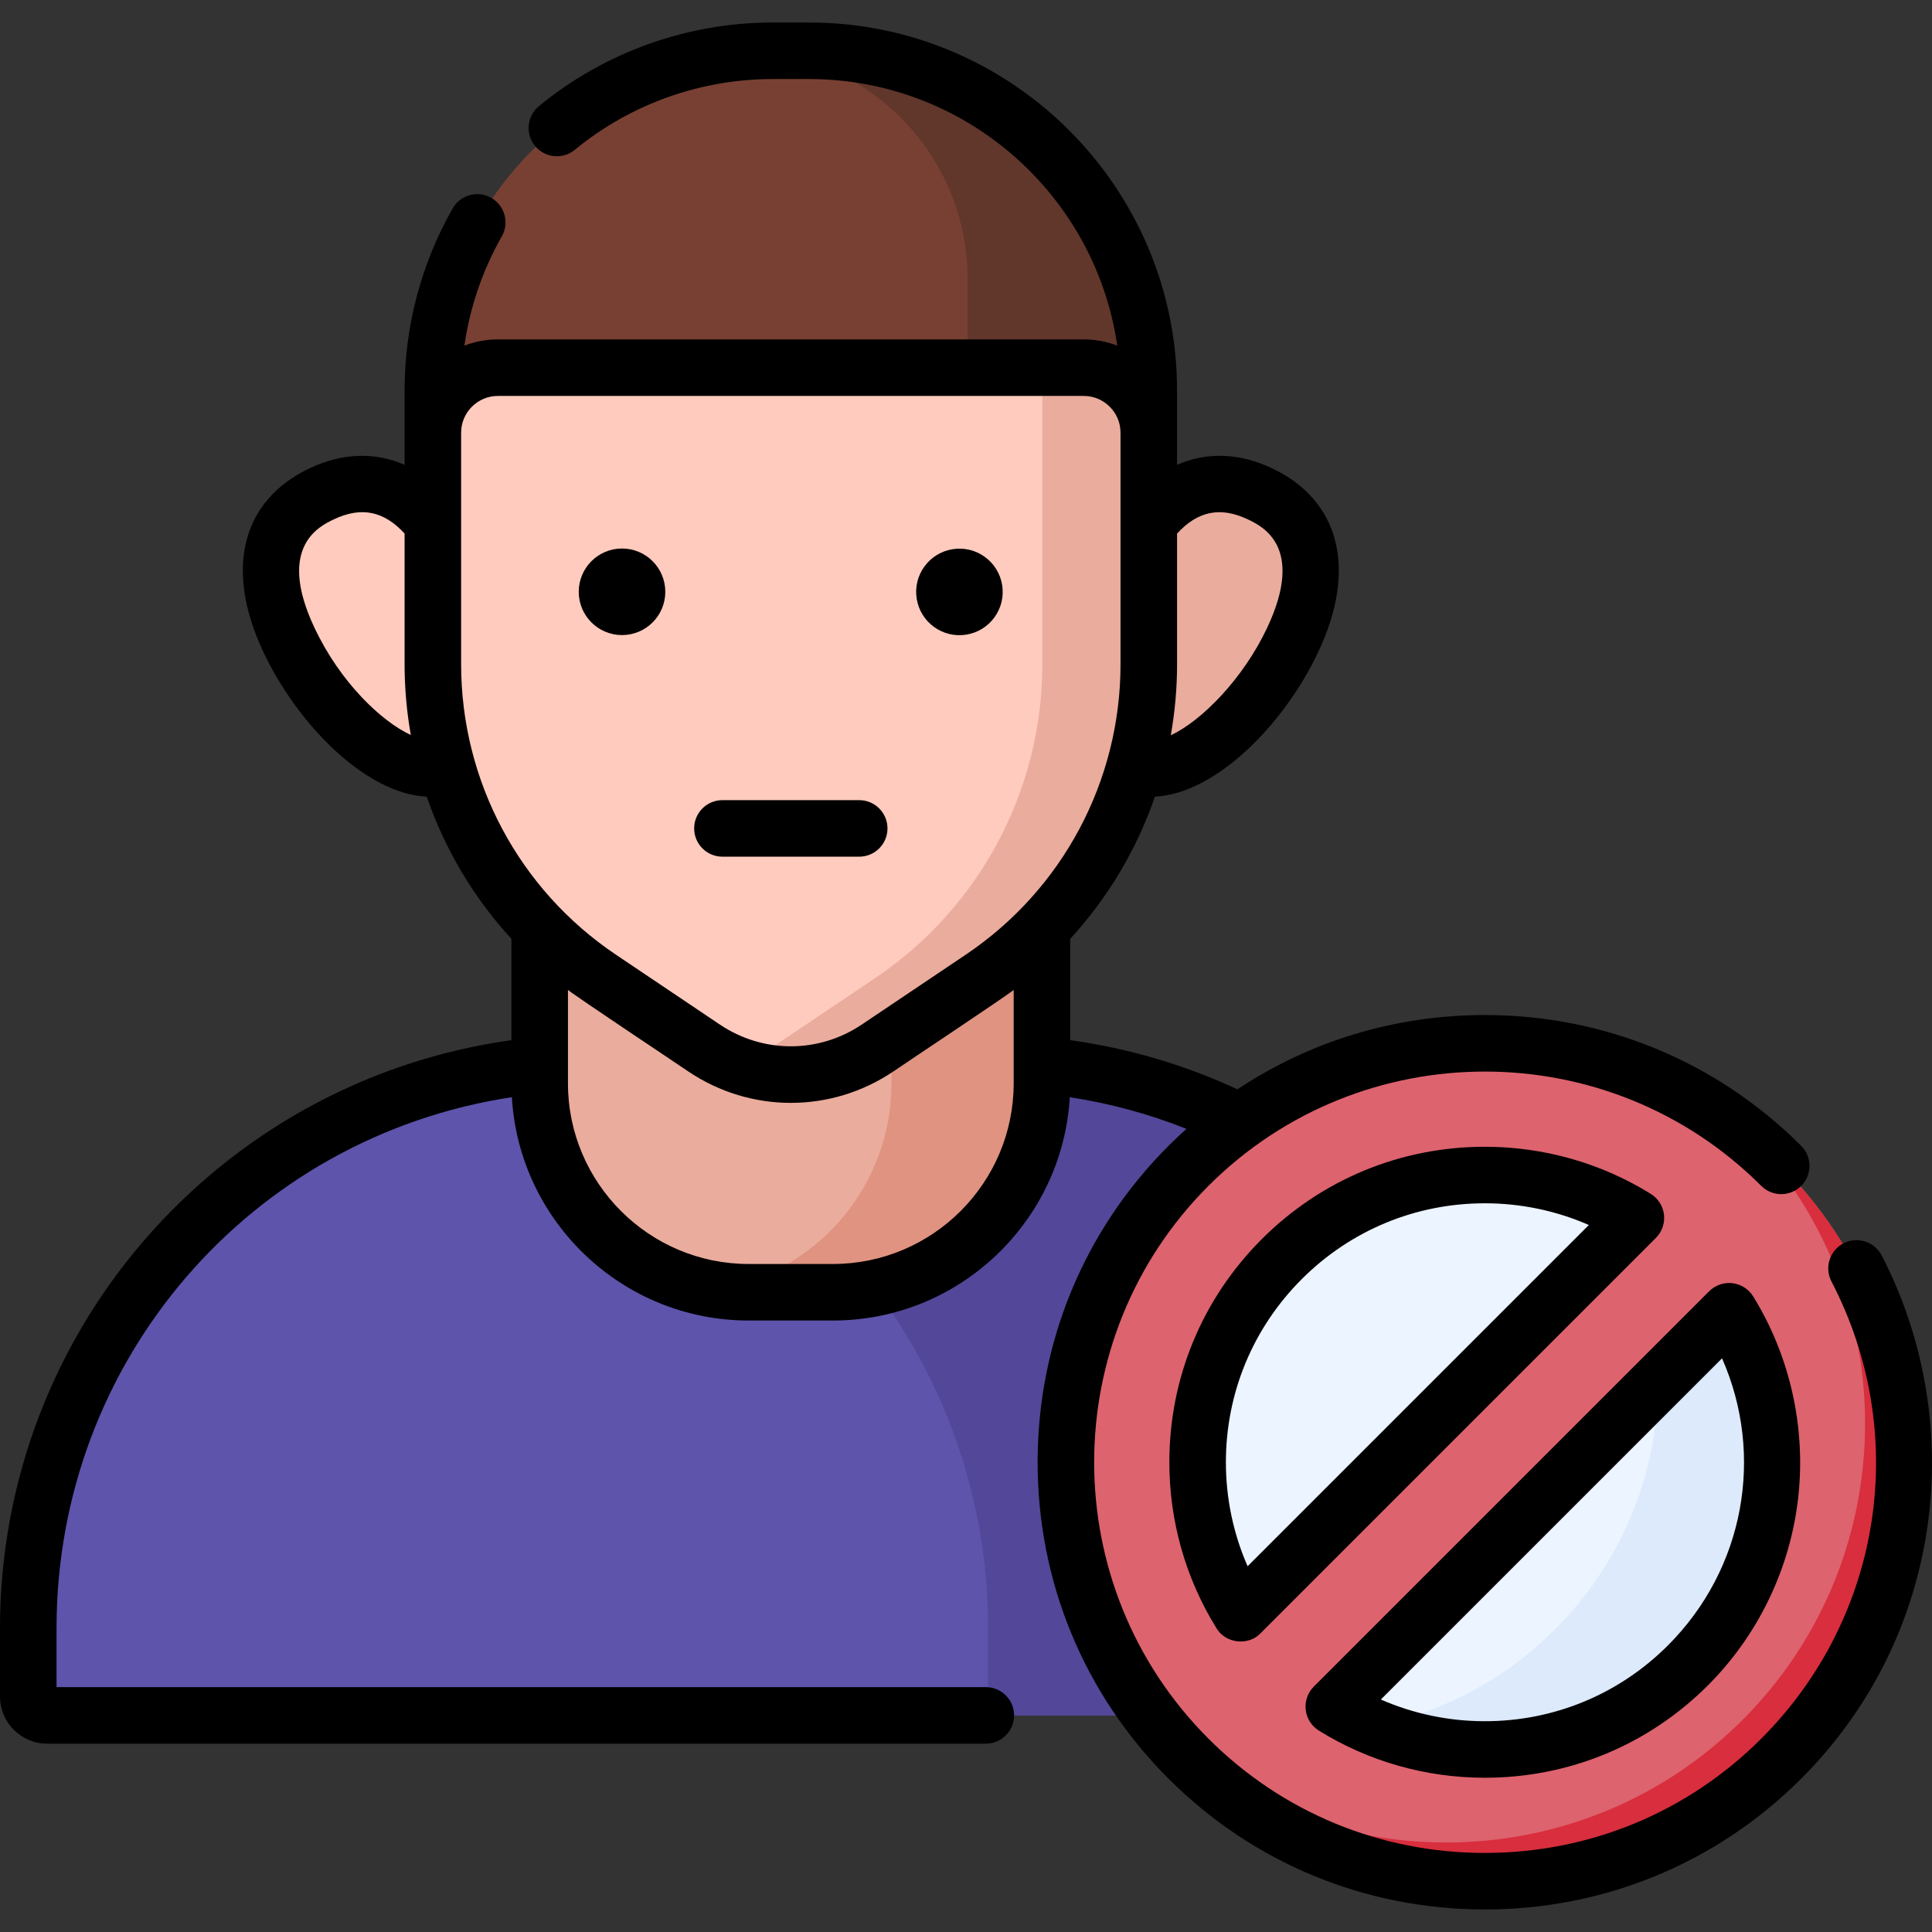 <?xml version="1.0" encoding="UTF-8"?> <svg xmlns="http://www.w3.org/2000/svg" id="Capa_1" height="512" viewBox="0 0 512 512" width="512"><rect x="0" y="0" width="512" height="512" fill="#333333" stroke="none"/><g><g><path d="m406.659 454.6h-394.167c-2.761 0-5-2.239-5-5v-17.962c0-82.843 67.157-150 150-150h104.167c82.843 0 150 67.157 150 150v17.962c0 2.761-2.238 5-5 5z" fill="#5e54ac"></path></g><g><path d="m261.831 281.638h-104.511c-7.7 0-15.263.583-22.65 1.703 72 10.918 127.179 73.077 127.179 148.125v18.139c0 2.758-2.236 4.994-4.994 4.994h149.81c2.758 0 4.994-2.236 4.994-4.994v-18.139c0-82.747-67.08-149.828-149.828-149.828z" fill="#524798"></path></g><g><path d="m114.709 103.458v22.799h189.733v-22.799c0-49.705-40.294-89.998-89.998-89.998h-9.737c-49.704 0-89.998 40.294-89.998 89.998z" fill="#784033"></path></g><g><path d="m214.444 13.46h-18.509c33.407 0 60.49 27.082 60.49 60.489v52.307h48.017v-22.799c0-49.703-40.293-89.997-89.998-89.997z" fill="#61362b"></path></g><g><path d="m298.394 148.742c-9.722 20.642-10.559 48.087 1.646 53.834 12.204 5.748 32.828-12.378 42.55-33.02s3.44-32.971-8.764-38.719c-12.205-5.747-25.711-2.737-35.432 17.905z" fill="#ffcbbe"></path></g><g><path d="m220.678 342.462h-22.204c-30.625 0-55.451-24.826-55.451-55.451v-103.216h133.106v103.216c0 30.625-24.827 55.451-55.451 55.451z" fill="#eaac9d"></path></g><g><path d="m236.257 183.795v103.28c0 27.604-20.197 50.485-46.618 54.69 2.857.455 5.785.698 8.77.698h22.331c30.59 0 55.388-24.798 55.388-55.388v-103.28z" fill="#df9380"></path></g><g><path d="m287.212 97.438h-155.273c-9.516 0-17.23 7.714-17.23 17.23v61.34c0 33.385 16.619 64.58 44.327 83.204l27.57 18.531c13.89 9.336 32.049 9.336 45.939 0l27.57-18.531c27.708-18.624 44.327-49.819 44.327-83.204v-61.34c0-9.516-7.714-17.23-17.23-17.23z" fill="#ffcbbe"></path></g><g><path d="m276.24 97.438v78.57c0 33.385-16.619 64.58-44.327 83.204l-27.57 18.531c-2.804 1.885-5.787 3.369-8.868 4.493 12.184 4.443 25.985 2.958 37.071-4.493l27.57-18.531c27.708-18.624 44.327-49.819 44.327-83.204v-61.34c0-9.516-7.714-17.23-17.23-17.23z" fill="#eaac9d"></path></g><g><path d="m120.757 148.742c9.722 20.642 10.559 48.087-1.646 53.834-12.204 5.748-32.828-12.378-42.55-33.02s-3.44-32.971 8.764-38.719c12.205-5.747 25.711-2.737 35.432 17.905z" fill="#ffcbbe"></path></g><g><g><circle cx="393.501" cy="387.513" fill="#ecf4ff" r="93.599"></circle></g></g><g><g><path d="m459.686 321.328c-14.787-14.787-33.291-23.59-52.505-26.413 1.669 1.449 3.301 2.962 4.887 4.549 36.553 36.553 36.553 95.817 0 132.369-21.766 21.766-51.583 30.568-79.864 26.413 36.77 31.93 92.516 30.417 127.482-4.549 36.552-36.552 36.552-95.816 0-132.369z" fill="#ddeafb"></path></g></g><g><path d="m472.046 308.968c-43.31-43.31-113.781-43.31-157.09 0s-43.31 113.78 0 157.09c21.655 21.655 50.1 32.482 78.545 32.482s56.89-10.827 78.545-32.482c43.309-43.31 43.309-113.78 0-157.09zm-132.37 24.721c14.377-14.377 33.492-22.295 53.825-22.295 14.369 0 28.122 3.972 40.032 11.366l-104.785 104.785c-7.394-11.911-11.366-25.663-11.366-40.032 0-20.332 7.917-39.447 22.294-53.824zm107.649 107.648c-14.377 14.377-33.492 22.295-53.825 22.295-14.369 0-28.122-3.972-40.032-11.366l104.768-104.768c18.137 29.34 14.514 68.414-10.911 93.839z" fill="#dd636e"></path></g><g><g><path d="m472.046 308.968c-1.723-1.723-3.494-3.37-5.3-4.957 38.276 43.579 36.629 110.203-4.956 151.79-21.655 21.655-50.1 32.482-78.545 32.482-26.181 0-52.358-9.181-73.245-27.526 1.586 1.806 3.233 3.577 4.957 5.3 21.655 21.655 50.1 32.482 78.545 32.482s56.89-10.827 78.545-32.482c43.308-43.309 43.308-113.779-.001-157.089z" fill="#d82e3d"></path></g></g><g><path d="m298.394 148.742c-9.722 20.642-10.559 48.087 1.646 53.834 12.204 5.748 32.828-12.378 42.55-33.02s3.44-32.971-8.764-38.719c-12.205-5.747-25.711-2.737-35.432 17.905z" fill="#eaac9d"></path></g><g><circle cx="164.841" cy="156.833" r="11.469"></circle><ellipse cx="254.31" cy="156.833" rx="11.469" ry="11.469" transform="matrix(.987 -.16 .16 .987 -21.838 42.761)"></ellipse><path d="m440.975 321.901c-.262-2.272-1.548-4.3-3.491-5.505-13.166-8.172-28.375-12.493-43.983-12.493-22.334 0-43.33 8.697-59.123 24.489-15.791 15.792-24.489 36.789-24.489 59.122 0 15.61 4.32 30.819 12.493 43.984 2.373 4.038 8.423 4.744 11.662 1.346l104.785-104.785c1.618-1.619 2.408-3.887 2.146-6.158zm-110.348 93.17c-3.783-8.624-5.754-17.997-5.754-27.558 0-18.331 7.138-35.565 20.101-48.526 12.962-12.963 30.196-20.101 48.527-20.101 9.56 0 18.933 1.971 27.558 5.754z"></path><path d="m464.61 343.559c-1.204-1.948-3.233-3.238-5.506-3.502-2.277-.268-4.545.525-6.164 2.143l-104.769 104.768c-1.616 1.617-2.406 3.884-2.144 6.156.261 2.272 1.547 4.3 3.49 5.506 13.164 8.172 28.373 12.492 43.984 12.492 22.333 0 43.329-8.697 59.121-24.489 13.381-13.38 21.883-31.114 23.941-49.934 2.026-18.519-2.219-37.392-11.953-53.14zm-22.582 92.48c-12.963 12.963-30.197 20.101-48.527 20.101-9.561 0-18.934-1.97-27.558-5.753l90.416-90.416c11.304 25.637 5.972 55.765-14.331 76.068z"></path><path d="m498.643 332.68c-1.911-3.67-6.435-5.096-10.105-3.185s-5.096 6.435-3.185 10.105c21.005 40.336 13.528 89.027-18.606 121.16-19.531 19.532-45.544 30.289-73.247 30.289-27.704 0-53.717-10.756-73.248-30.289-40.389-40.388-40.389-106.106 0-146.494 40.391-40.389 106.11-40.387 146.495 0 2.926 2.924 7.669 2.924 10.595 0 2.925-2.926 2.925-7.669 0-10.595-22.362-22.361-52.137-34.676-83.842-34.676-23.694 0-46.308 6.88-65.558 19.688-14.074-6.528-28.953-10.9-44.323-13.03v-26.843c10.02-10.919 17.648-23.756 22.446-37.699 16.089-.739 34.24-19.121 43.301-38.362 10.348-21.972 5.731-40.173-12.35-48.688-8.672-4.082-17.341-4.292-25.084-.875v-19.727c0-53.756-43.734-97.49-97.49-97.49h-9.737c-22.536 0-44.516 7.871-61.893 22.164-3.196 2.628-3.655 7.349-1.026 10.545 2.628 3.195 7.348 3.654 10.545 1.026 14.701-12.093 33.302-18.752 52.375-18.752h9.737c41.467 0 75.874 30.754 81.642 70.649-2.757-1.064-5.747-1.654-8.874-1.654h-155.271c-3.127 0-6.118.59-8.874 1.654 1.473-10.175 4.821-20.017 9.914-28.947 2.049-3.594.797-8.169-2.798-10.219-3.593-2.047-8.168-.797-10.219 2.798-8.338 14.623-12.745 31.299-12.745 48.226v19.731c-7.748-3.415-16.428-3.207-25.084.87-18.082 8.516-22.699 26.717-12.35 48.688 9.101 19.326 27.216 37.647 43.303 38.367 4.798 13.941 12.425 26.776 22.444 37.694v26.845c-36.351 5.043-69.785 22.663-94.661 50.032-26.355 28.998-40.87 66.565-40.87 105.78v18.139c0 6.885 5.601 12.486 12.486 12.486h248.766c4.138 0 7.491-3.354 7.491-7.491 0-4.138-3.354-7.491-7.491-7.491h-246.269v-15.642c0-70.922 51.387-130.192 120.666-140.699 1.92 32.958 29.331 59.186 62.762 59.186h22.331c33.429 0 60.839-26.225 62.761-59.18 10.62 1.62 20.972 4.426 30.925 8.388-1.623 1.456-3.216 2.956-4.77 4.509-22.361 22.362-34.676 52.137-34.676 83.842s12.315 61.48 34.676 83.842c22.362 22.361 52.137 34.676 83.843 34.676 31.705 0 61.48-12.315 83.842-34.676 18.173-18.174 29.733-41.217 33.432-66.642 3.574-24.565-.735-50.147-12.132-72.033zm-168.009-195.065c3.789 1.785 15.32 7.215 5.179 28.75-6.421 13.635-17.498 24.761-25.541 28.482 1.09-6.161 1.662-12.459 1.662-18.839v-34.608c5.501-5.986 11.455-7.196 18.7-3.785zm-198.694-32.685h155.272c5.37 0 9.739 4.369 9.739 9.739v61.339c0 30.945-15.333 59.725-41.014 76.987l-27.57 18.531c-11.415 7.671-26.165 7.673-37.582 0l-27.569-18.531c-25.682-17.262-41.015-46.042-41.015-76.987v-61.339c0-5.37 4.369-9.739 9.739-9.739zm-48.601 61.435c-10.143-21.534 1.39-26.965 5.179-28.75 7.244-3.411 13.188-2.211 18.7 3.774v34.619c0 6.358.568 12.635 1.651 18.776-7.74-3.587-18.697-13.91-25.53-28.419zm137.402 168.605h-22.331c-26.41 0-47.896-21.486-47.896-47.896v-24.737c2.116 1.753 28.966 19.585 31.913 21.623 8.246 5.542 17.697 8.314 27.149 8.314s18.903-2.771 27.149-8.314c3.077-2.127 29.685-19.792 31.914-21.623v24.737c-.002 26.41-21.488 47.896-47.898 47.896z"></path><path d="m191.449 227.029h36.252c4.138 0 7.491-3.354 7.491-7.491 0-4.138-3.354-7.491-7.491-7.491h-36.252c-4.138 0-7.491 3.354-7.491 7.491s3.354 7.491 7.491 7.491z"></path></g></g></svg> 